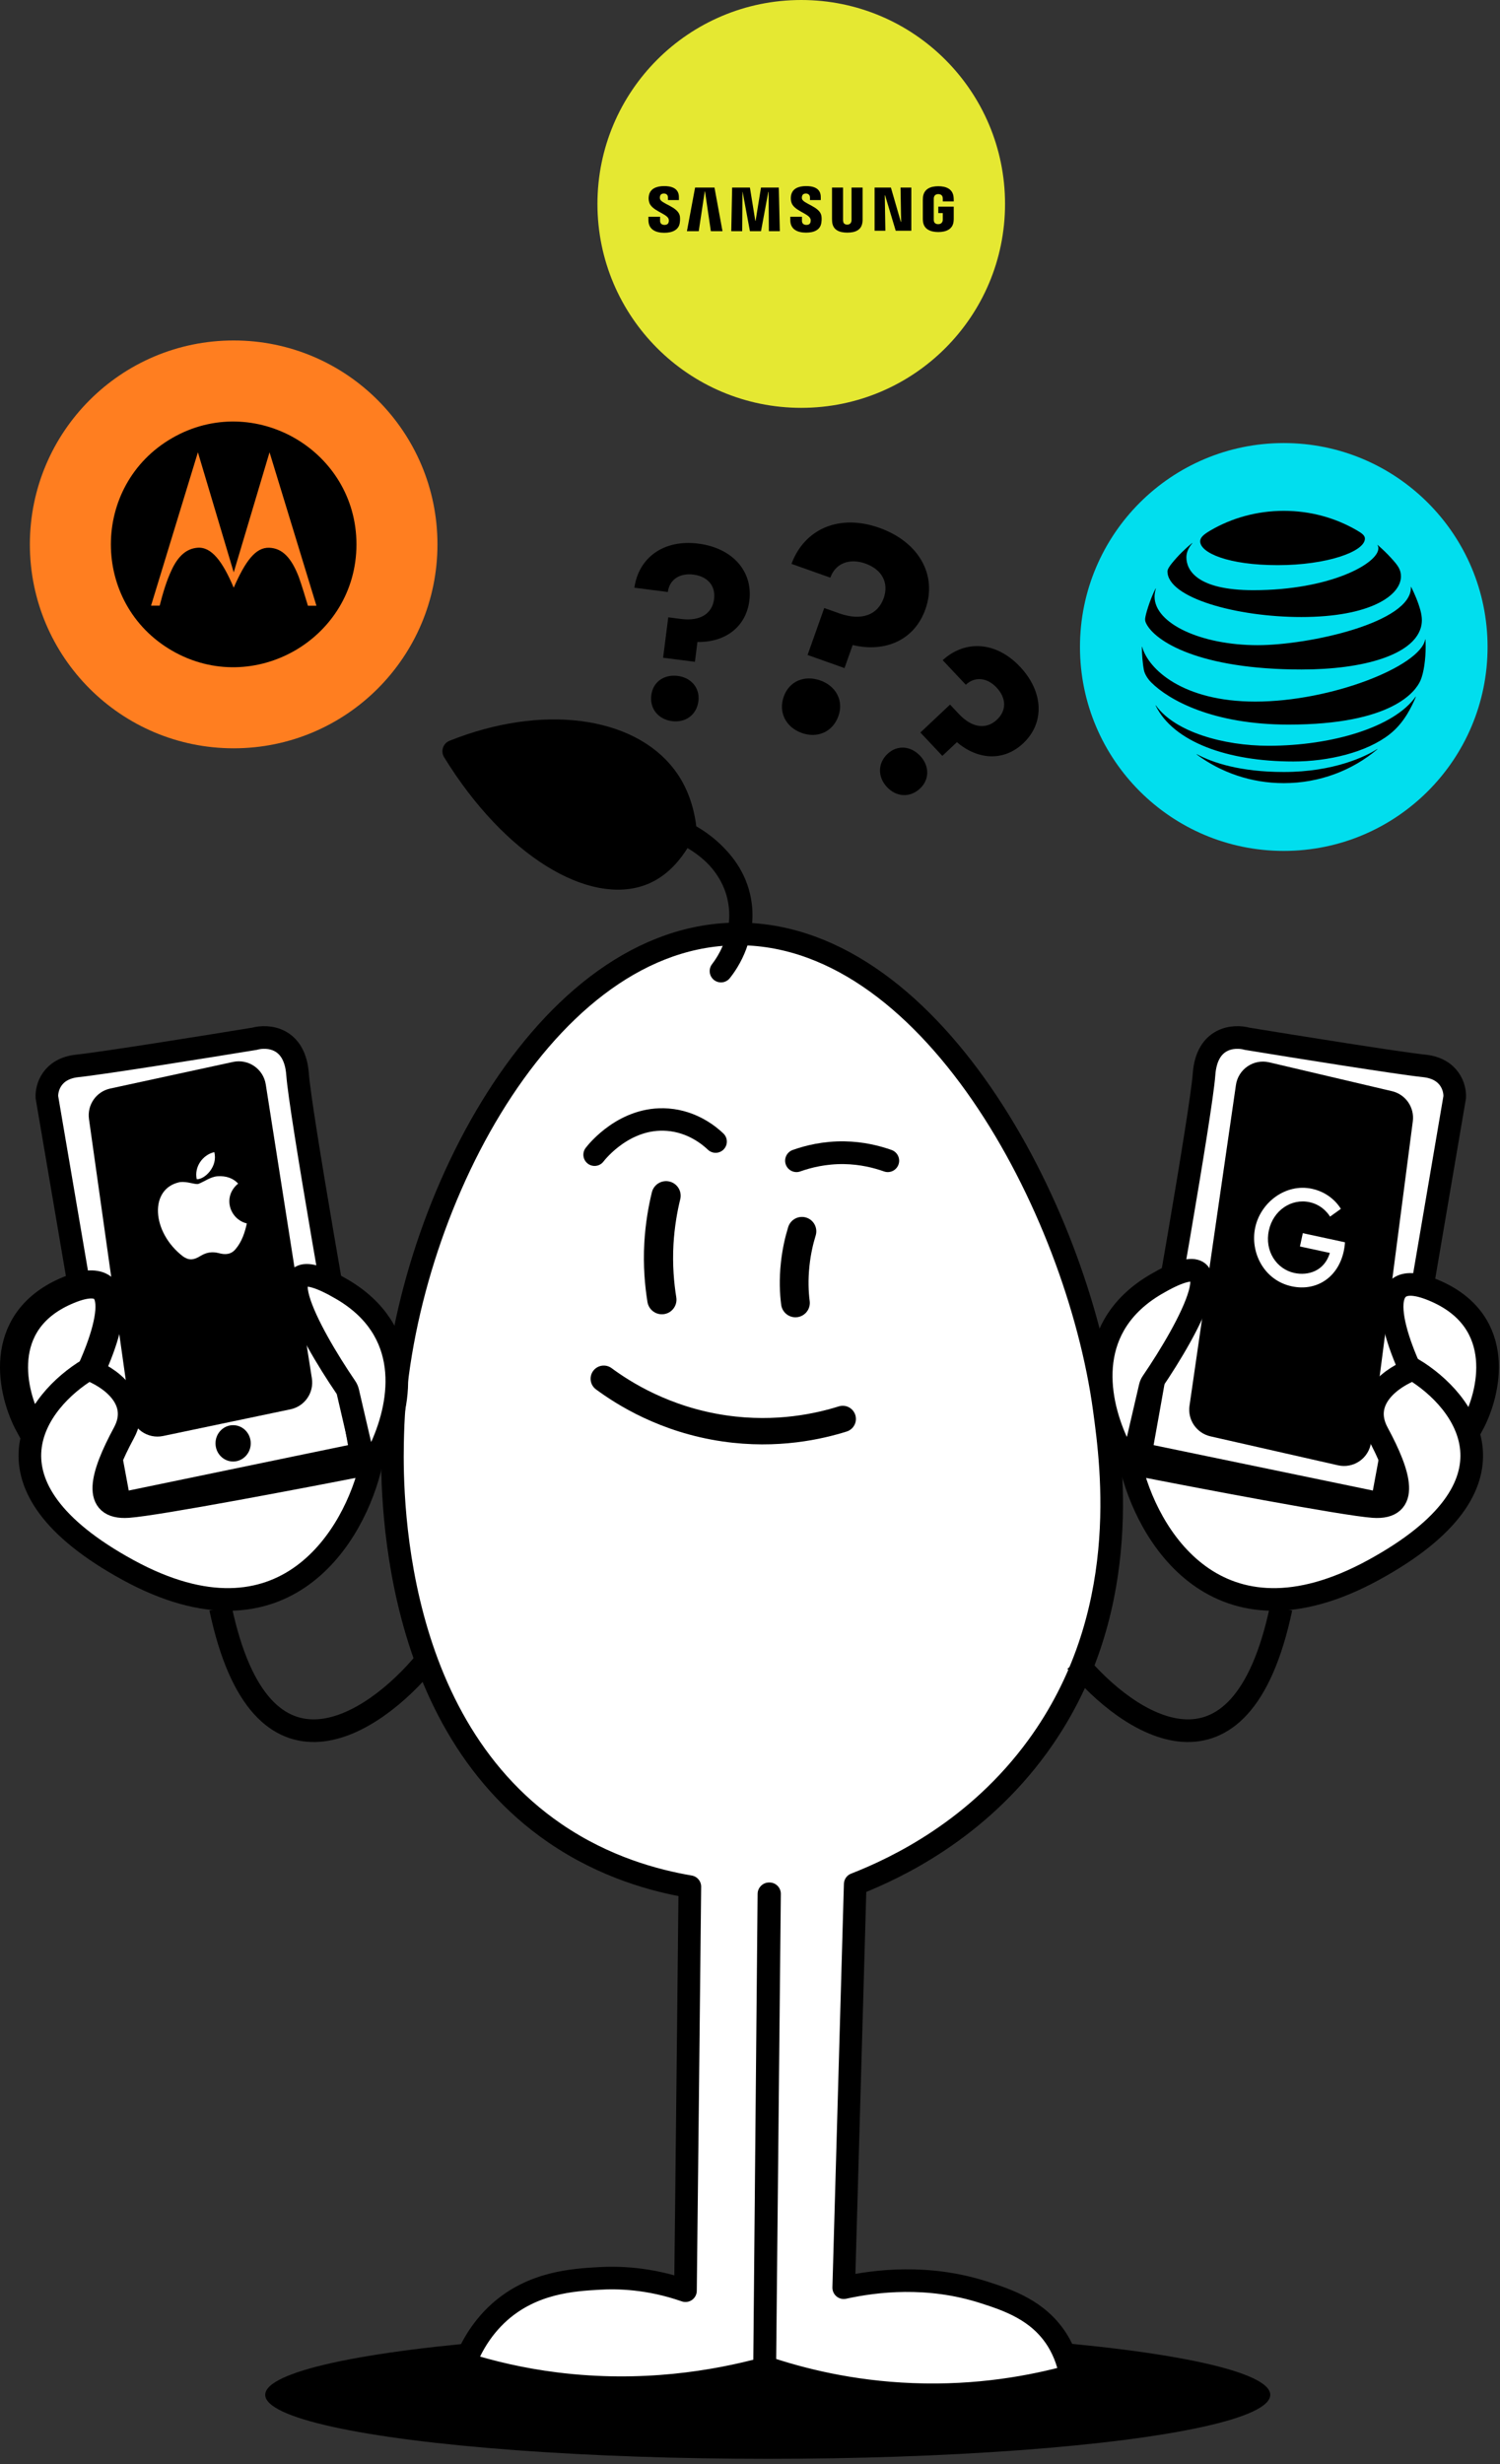 <svg width="226" height="371" viewBox="0 0 226 371" fill="none" xmlns="http://www.w3.org/2000/svg">
<rect x="0" y="0" width="226" height="371" fill="#333333" stroke="none"/>
<ellipse cx="115.673" cy="360.585" rx="75.713" ry="9.639" fill="black"/>
<path d="M115.867 285.148H115.943C115.698 308.969 115.472 332.79 115.228 356.61C107.777 358.624 96.788 360.524 83.786 358.906C78.612 358.266 73.983 357.156 70.013 355.914C70.747 353.957 72.252 350.815 75.282 348.106C80.305 343.665 86.289 343.289 90.203 343.063C93.025 342.894 97.729 342.969 103.28 344.907C103.505 324.623 103.731 304.359 103.938 284.075C98.745 283.191 91.125 281.178 83.598 276.022C57.689 258.279 59.044 221.155 59.175 216C59.965 184.238 80.889 141.696 110.129 140.642C139.952 139.57 162.267 181.999 166.369 212.142C167.573 220.986 170.64 243.358 156.303 263.002C147.215 275.458 135.21 281.215 128.85 283.699C128.267 303.945 127.703 324.191 127.119 344.455C131.936 343.402 139.782 342.442 148.231 345.152C151.862 346.318 156.416 347.842 159.238 352.264C160.555 354.334 161.082 356.385 161.308 357.777C155.682 359.32 147.44 360.919 137.449 360.524C128.135 360.167 120.515 358.21 115.19 356.403C115.416 332.658 115.623 308.912 115.849 285.167L115.867 285.148Z" fill="white" stroke="black" stroke-width="3.406" stroke-linecap="round" stroke-linejoin="round"/>
<path d="M119.846 196.177C119.642 194.628 119.561 192.651 119.805 190.369C120.009 188.454 120.396 186.783 120.824 185.397" stroke="black" stroke-width="4.332" stroke-linecap="round" stroke-linejoin="round"/>
<path d="M99.722 195.69C99.355 193.408 99.09 190.535 99.274 187.234C99.437 184.463 99.865 182.038 100.354 180.041" stroke="black" stroke-width="4.4" stroke-linecap="round" stroke-linejoin="round"/>
<path d="M89.584 173.864C89.971 173.355 94.189 168.098 100.587 168.587C104.377 168.872 106.925 171.032 107.821 171.888" stroke="black" stroke-width="3.379" stroke-linecap="round" stroke-linejoin="round"/>
<path d="M120.005 174.766C121.778 174.134 124.243 173.523 127.178 173.563C129.847 173.604 132.088 174.175 133.759 174.766" stroke="black" stroke-width="3.425" stroke-linecap="round" stroke-linejoin="round"/>
<path d="M90.968 207.597C93.922 209.777 100.178 213.771 109.144 215.075C117.111 216.236 123.53 214.729 126.973 213.649" stroke="black" stroke-width="3.969" stroke-linecap="round" stroke-linejoin="round"/>
<path d="M108.628 146.216C109.23 145.463 112.222 141.606 111.582 136.3C110.679 128.943 103.661 125.782 103.322 125.65C102.984 121.229 101.441 118.482 100.274 116.939C94.724 109.582 81.778 107.756 68.362 113.119C77.338 127.701 89.436 134.607 96.925 131.54C98.449 130.919 100.876 129.432 102.965 125.331C103.285 125.462 110.604 128.736 111.488 136.319C112.109 141.55 109.268 145.369 108.628 146.216Z" stroke="black" stroke-width="3.406" stroke-linecap="round" stroke-linejoin="round"/>
<path d="M103.863 125.722C103.525 121.3 101.982 118.553 100.815 117.01C95.264 109.653 82.338 107.828 68.903 113.19C77.521 127.622 89.601 134.584 97.466 131.611C99.065 131.009 101.568 129.579 103.863 125.703V125.722Z" fill="black"/>
<path d="M7.068 165.212L11.661 192.133L18.04 226.453L54.402 218.926C51.383 202.212 45.242 167.381 44.833 161.767C44.425 156.153 40.325 155.855 38.327 156.408C31.054 157.599 15.54 160.082 11.661 160.491C7.782 160.899 6.983 163.808 7.068 165.212Z" fill="white" stroke="black" stroke-width="3.41" stroke-miterlimit="10"/>
<path d="M51.559 194.144C62.095 200.332 60.621 210.881 57.475 217.836C56.756 219.426 54.619 219.074 54.224 217.374L52.411 209.567C52.354 209.324 52.254 209.096 52.114 208.89C46.514 200.676 38.859 186.685 51.559 194.144Z" fill="white" stroke="black" stroke-width="3.41" stroke-miterlimit="10"/>
<path d="M64.099 250.185C56.359 259.583 39.347 271.134 33.223 242.146" stroke="black" stroke-width="3.41" stroke-miterlimit="10"/>
<path d="M9.874 194.429C-0.741 199.124 1.794 209.825 4.388 214.588L12.426 208.974C15.999 202.17 20.49 189.734 9.874 194.429Z" fill="white" stroke="black" stroke-width="4.227" stroke-miterlimit="10"/>
<path d="M19.316 236.405C42.894 249.266 53.552 231.047 55.933 220.329C45.556 222.371 23.705 226.53 19.316 226.836C13.83 227.219 15.233 222.115 18.678 215.736C21.434 210.632 16.254 207.23 13.319 206.167C5.494 210.888 -4.262 223.544 19.316 236.405Z" fill="white" stroke="black" stroke-width="3.41" stroke-miterlimit="10"/>
<path d="M21.744 212.472L15.499 168.201C15.353 167.163 16.032 166.189 17.056 165.967L35.553 161.96C36.677 161.717 37.774 162.469 37.953 163.605L44.901 207.862C45.066 208.914 44.377 209.911 43.335 210.129L24.134 214.15C23.002 214.387 21.905 213.617 21.744 212.472Z" fill="black" stroke="black" stroke-width="4.227" stroke-miterlimit="10"/>
<ellipse cx="35.124" cy="217.323" rx="2.655" ry="2.735" fill="black"/>
<path d="M35.556 187.999C34.843 188.93 33.915 188.938 32.983 188.686C31.998 188.432 31.145 188.542 30.228 189.095C29.083 189.804 28.414 189.747 27.583 189.185C22.799 185.526 22.443 178.923 27.117 177.985C28.273 177.874 29.157 178.324 29.836 178.276C30.809 177.922 31.682 177.193 32.764 177.11C34.063 177.021 35.108 177.387 35.882 178.211C33.466 180.195 34.615 183.595 37.191 184.211C36.896 185.558 36.456 186.918 35.549 188.009L35.556 187.999ZM29.642 177.557C29.233 175.681 30.539 173.888 32.284 173.472C32.857 175.628 30.864 177.593 29.642 177.557Z" fill="white"/>
<path d="M219.173 165.212L214.58 192.133L208.2 226.453L171.838 218.926C174.858 202.212 180.999 167.381 181.407 161.767C181.815 156.153 185.915 155.855 187.914 156.408C195.187 157.599 210.701 160.082 214.58 160.491C218.458 160.899 219.258 163.808 219.173 165.212Z" fill="white" stroke="black" stroke-width="3.41" stroke-miterlimit="10"/>
<path d="M174.142 193.383C163.606 199.571 165.081 210.12 168.226 217.075C168.945 218.665 171.082 218.313 171.477 216.614L173.291 208.807C173.347 208.563 173.447 208.336 173.588 208.129C179.187 199.915 186.842 185.924 174.142 193.383Z" fill="white" stroke="black" stroke-width="3.41" stroke-miterlimit="10"/>
<path d="M162.141 250.185C169.882 259.583 186.894 271.134 193.018 242.146" stroke="black" stroke-width="3.41" stroke-miterlimit="10"/>
<path d="M216.366 194.429C226.981 199.124 224.447 209.825 221.852 214.588L213.814 208.974C210.242 202.17 205.751 189.734 216.366 194.429Z" fill="white" stroke="black" stroke-width="3.41" stroke-miterlimit="10"/>
<path d="M206.924 236.405C183.346 249.266 172.689 231.047 170.307 220.329C180.684 222.371 202.536 226.53 206.924 226.836C212.411 227.219 211.007 222.115 207.562 215.736C204.807 210.632 209.987 207.23 212.921 206.167C220.746 210.888 230.503 223.544 206.924 236.405Z" fill="white" stroke="black" stroke-width="3.41" stroke-miterlimit="10"/>
<path d="M204.482 216.875L210.768 168.56C210.9 167.542 210.241 166.59 209.242 166.355L190.74 162.01C189.598 161.742 188.472 162.51 188.304 163.671L181.31 211.97C181.16 213.002 181.829 213.976 182.846 214.207L202.056 218.567C203.205 218.828 204.33 218.044 204.482 216.875Z" fill="black" stroke="black" stroke-width="4.227" stroke-miterlimit="10"/>
<g clip-path="url(#clip0_1157_857)">
<path d="M202.639 187.048L196.29 185.678L195.858 187.679L200.366 188.652C199.535 191.396 197.082 192.117 195.005 191.669C192.353 191.097 190.504 188.381 191.176 185.265C191.825 182.259 194.542 180.413 197.311 181.011C199.451 181.472 200.392 183.187 200.392 183.187L202.021 182.019C202.021 182.019 200.762 179.661 197.674 178.994C193.741 178.146 189.942 181.009 189.12 184.822C188.321 188.524 190.398 192.77 194.614 193.68C198.319 194.479 201.6 192.371 202.457 188.397C202.639 187.554 202.639 187.048 202.639 187.048Z" fill="white"/>
</g>
<circle cx="35.205" cy="81.967" r="30.705" fill="#FF7E20"/>
<circle cx="193.423" cy="97.416" r="30.705" fill="#01DEEE"/>
<circle cx="120.721" cy="30.705" r="30.705" fill="#E5E832"/>
<path d="M180.313 113.608C183.937 116.3 188.486 117.917 193.422 117.917C198.823 117.917 203.747 115.993 207.505 112.835C207.551 112.797 207.528 112.771 207.483 112.797C205.797 113.877 200.991 116.236 193.422 116.236C186.845 116.236 182.688 114.828 180.341 113.571C180.296 113.55 180.279 113.582 180.313 113.608ZM194.873 114.656C200.134 114.656 205.915 113.281 209.372 110.557C210.319 109.815 211.22 108.828 212.027 107.501C212.492 106.737 212.946 105.83 213.316 104.938C213.333 104.894 213.305 104.873 213.271 104.922C210.055 109.461 200.745 112.292 191.131 112.292C184.336 112.292 177.024 110.208 174.161 106.227C174.133 106.191 174.105 106.206 174.122 106.249C176.789 111.686 184.879 114.656 194.873 114.656ZM189.125 105.636C178.184 105.636 173.025 100.747 172.089 97.411C172.077 97.363 172.044 97.374 172.044 97.417C172.044 98.54 172.161 99.989 172.363 100.951C172.459 101.42 172.856 102.155 173.439 102.74C176.088 105.39 182.694 109.102 194.133 109.102C209.719 109.102 213.282 104.121 214.01 102.483C214.531 101.312 214.8 99.195 214.8 97.417C214.8 96.987 214.789 96.643 214.772 96.306C214.772 96.251 214.739 96.246 214.727 96.3C213.949 100.307 200.632 105.636 189.125 105.636ZM174.105 88.622C173.478 89.816 172.783 91.83 172.577 92.872C172.486 93.319 172.525 93.533 172.688 93.866C173.999 96.535 180.633 100.806 196.106 100.806C205.545 100.806 212.878 98.581 214.066 94.522C214.285 93.774 214.297 92.985 214.016 91.922C213.702 90.734 213.114 89.348 212.616 88.375C212.599 88.344 212.57 88.348 212.576 88.386C212.761 93.711 197.282 97.142 189.472 97.142C181.012 97.142 173.954 93.909 173.954 89.826C173.954 89.434 174.039 89.041 174.145 88.633C174.155 88.596 174.122 88.59 174.105 88.622ZM207.54 82.085C207.63 82.22 207.675 82.364 207.675 82.558C207.675 84.835 200.408 88.865 188.84 88.865C180.341 88.865 178.749 85.84 178.749 83.916C178.749 83.229 179.024 82.525 179.63 81.811C179.663 81.768 179.635 81.752 179.596 81.783C178.492 82.681 177.478 83.691 176.588 84.782C176.162 85.297 175.898 85.754 175.898 86.028C175.898 90.014 186.318 92.905 196.061 92.905C206.442 92.905 211.075 89.654 211.075 86.796C211.075 85.775 210.661 85.179 209.601 84.024C208.913 83.272 208.262 82.66 207.573 82.057C207.54 82.031 207.517 82.052 207.54 82.085ZM204.357 79.807C201.154 77.965 197.433 76.917 193.422 76.917C189.383 76.917 185.551 78.002 182.335 79.893C181.371 80.462 180.828 80.918 180.828 81.505C180.828 83.234 185.041 85.093 192.514 85.093C199.91 85.093 205.646 83.057 205.646 81.097C205.646 80.629 205.22 80.302 204.357 79.807Z" fill="black"/>
<g clip-path="url(#clip1_1157_857)">
<path d="M135.68 28.239L135.768 33.403H135.724L134.229 28.241H131.77V34.742H133.395L133.307 29.404H133.351L134.954 34.742H137.305V28.241L135.68 28.239ZM104.726 28.239L103.497 34.809H105.276L106.177 28.833H106.221L107.101 34.809H108.856L107.649 28.241L104.726 28.239ZM114.656 28.239L113.843 33.249H113.799L112.987 28.241H110.309L110.177 34.809H111.825L111.869 28.9H111.89L112.989 34.809H114.658L115.756 28.9H115.8L115.844 34.809H117.493L117.339 28.241L114.656 28.239ZM100.73 32.943C100.778 33.099 100.785 33.265 100.751 33.425C100.707 33.644 100.553 33.864 100.114 33.864C99.697 33.864 99.455 33.623 99.455 33.27V32.634H97.697V33.14C97.697 34.612 98.861 35.051 100.093 35.051C101.278 35.051 102.267 34.633 102.42 33.556C102.508 32.985 102.443 32.613 102.42 32.481C102.113 31.097 99.608 30.7 99.432 29.931C99.41 29.816 99.41 29.697 99.432 29.581C99.476 29.36 99.631 29.14 100.026 29.14C100.421 29.14 100.64 29.383 100.64 29.734V30.129H102.288V29.669C102.288 28.241 100.992 28.02 100.07 28.02C98.905 28.02 97.939 28.415 97.763 29.471C97.705 29.762 97.713 30.062 97.786 30.349C98.048 31.71 100.4 32.107 100.73 32.941M122.104 32.941C122.169 33.094 122.146 33.293 122.125 33.425C122.081 33.644 121.928 33.864 121.489 33.864C121.071 33.864 120.83 33.623 120.83 33.27V32.634H119.072V33.14C119.072 34.589 120.214 35.028 121.445 35.028C122.631 35.028 123.597 34.633 123.751 33.535C123.839 32.964 123.774 32.613 123.751 32.458C123.488 31.097 121.004 30.679 120.83 29.931C120.808 29.816 120.808 29.697 120.83 29.581C120.874 29.36 121.027 29.14 121.424 29.14C121.796 29.14 122.037 29.383 122.037 29.734V30.129H123.663V29.669C123.663 28.241 122.388 28.02 121.466 28.02C120.303 28.02 119.358 28.394 119.181 29.471C119.137 29.757 119.137 30.02 119.204 30.349C119.467 31.71 121.773 32.084 122.104 32.941ZM127.64 33.82C128.1 33.82 128.234 33.514 128.276 33.337C128.299 33.27 128.299 33.161 128.299 33.096V28.239H129.966V32.962C129.966 33.094 129.966 33.335 129.947 33.403C129.836 34.631 128.87 35.026 127.661 35.026C126.453 35.026 125.487 34.631 125.376 33.401C125.376 33.335 125.355 33.094 125.355 32.962V28.239H127.022V33.094C127.022 33.182 127.022 33.268 127.045 33.335C127.045 33.51 127.18 33.818 127.64 33.818M141.348 33.753C141.831 33.753 141.984 33.447 142.028 33.268C142.049 33.203 142.049 33.094 142.049 33.027V32.082H141.369V31.116H143.697V32.873C143.697 33.006 143.697 33.094 143.676 33.314C143.565 34.522 142.532 34.938 141.369 34.938C140.205 34.938 139.172 34.522 139.063 33.312C139.04 33.094 139.04 33.006 139.04 32.873V30.106C139.04 29.997 139.063 29.776 139.063 29.665C139.216 28.436 140.205 28.042 141.369 28.042C142.532 28.042 143.544 28.436 143.674 29.667C143.697 29.864 143.697 30.106 143.697 30.106V30.326H142.049V29.953C142.049 29.953 142.049 29.799 142.028 29.711C142.005 29.558 141.875 29.228 141.369 29.228C140.886 29.228 140.755 29.535 140.709 29.711C140.688 29.797 140.688 29.908 140.688 30.018V33.027C140.688 33.115 140.688 33.203 140.709 33.268C140.709 33.445 140.886 33.753 141.348 33.753Z" fill="black"/>
</g>
<g clip-path="url(#clip2_1157_857)">
<path d="M25.934 97.978C13.629 90.884 13.629 73.052 25.934 65.957C38.24 58.863 53.705 67.779 53.705 81.968C53.705 96.156 38.24 105.072 25.934 97.978ZM46.394 91.204H47.675L40.611 68.101L35.214 86.183L29.818 68.101L22.758 91.19H24.058C24.541 89.306 25.078 87.469 25.858 85.821C26.865 83.648 28.15 82.614 29.724 82.474C31.841 82.284 33.529 84.499 35.211 88.487C36.937 84.566 38.48 82.38 40.587 82.474C42.501 82.558 43.884 83.916 45.034 86.918C45.534 88.33 45.953 89.771 46.394 91.204" fill="black"/>
</g>
<path d="M99.908 99.039L100.685 92.951L102.63 93.199C105.583 93.576 107.316 92.333 107.587 90.207C107.844 88.19 106.596 86.787 104.47 86.516C102.417 86.254 100.861 87.263 100.622 89.136L95.579 88.493C96.234 83.928 100.025 81.19 105.212 81.851C110.363 82.508 113.466 86.015 112.901 90.446C112.387 94.48 109.17 96.742 105.08 96.66L104.699 99.65L99.908 99.039ZM101.254 108.582C99.201 108.32 97.867 106.722 98.129 104.669C98.386 102.652 100.069 101.512 102.122 101.774C104.103 102.026 105.482 103.557 105.225 105.574C104.958 107.663 103.271 108.839 101.254 108.582Z" fill="black"/>
<path d="M138.672 110.296L143.14 106.089L144.484 107.517C146.525 109.685 148.653 109.826 150.213 108.357C151.693 106.963 151.621 105.086 150.153 103.526C148.734 102.019 146.891 101.809 145.516 103.104L142.031 99.402C145.438 96.294 150.105 96.589 153.689 100.396C157.249 104.176 157.416 108.857 154.164 111.918C151.203 114.706 147.282 114.408 144.177 111.746L141.982 113.812L138.672 110.296ZM133.646 118.519C132.227 117.012 132.213 114.931 133.72 113.512C135.2 112.118 137.224 112.307 138.643 113.814C140.012 115.268 140.104 117.326 138.623 118.72C137.09 120.164 135.04 119.999 133.646 118.519Z" fill="black"/>
<path d="M121.675 98.619L124.185 91.551L126.444 92.353C129.873 93.571 132.265 92.537 133.142 90.069C133.973 87.727 132.847 85.726 130.38 84.85C127.996 84.003 125.875 84.804 125.103 86.979L119.248 84.899C121.218 79.618 126.456 77.334 132.478 79.472C138.458 81.596 141.253 86.592 139.426 91.736C137.762 96.42 133.332 98.284 128.47 97.123L127.238 100.594L121.675 98.619ZM120.801 110.364C118.417 109.518 117.24 107.263 118.086 104.879C118.918 102.537 121.224 101.614 123.608 102.46C125.908 103.277 127.157 105.463 126.325 107.805C125.463 110.231 123.143 111.196 120.801 110.364Z" fill="black"/>
<defs>
<clipPath id="clip0_1157_857">
<rect width="17" height="18" fill="white" transform="translate(189.612 175.721) rotate(12.174)"/>
</clipPath>
<clipPath id="clip1_1157_857">
<rect width="46" height="46" fill="white" transform="translate(97.697 8.536)"/>
</clipPath>
<clipPath id="clip2_1157_857">
<rect width="37" height="37" fill="white" transform="translate(16.704 63.468)"/>
</clipPath>
</defs>
</svg>
